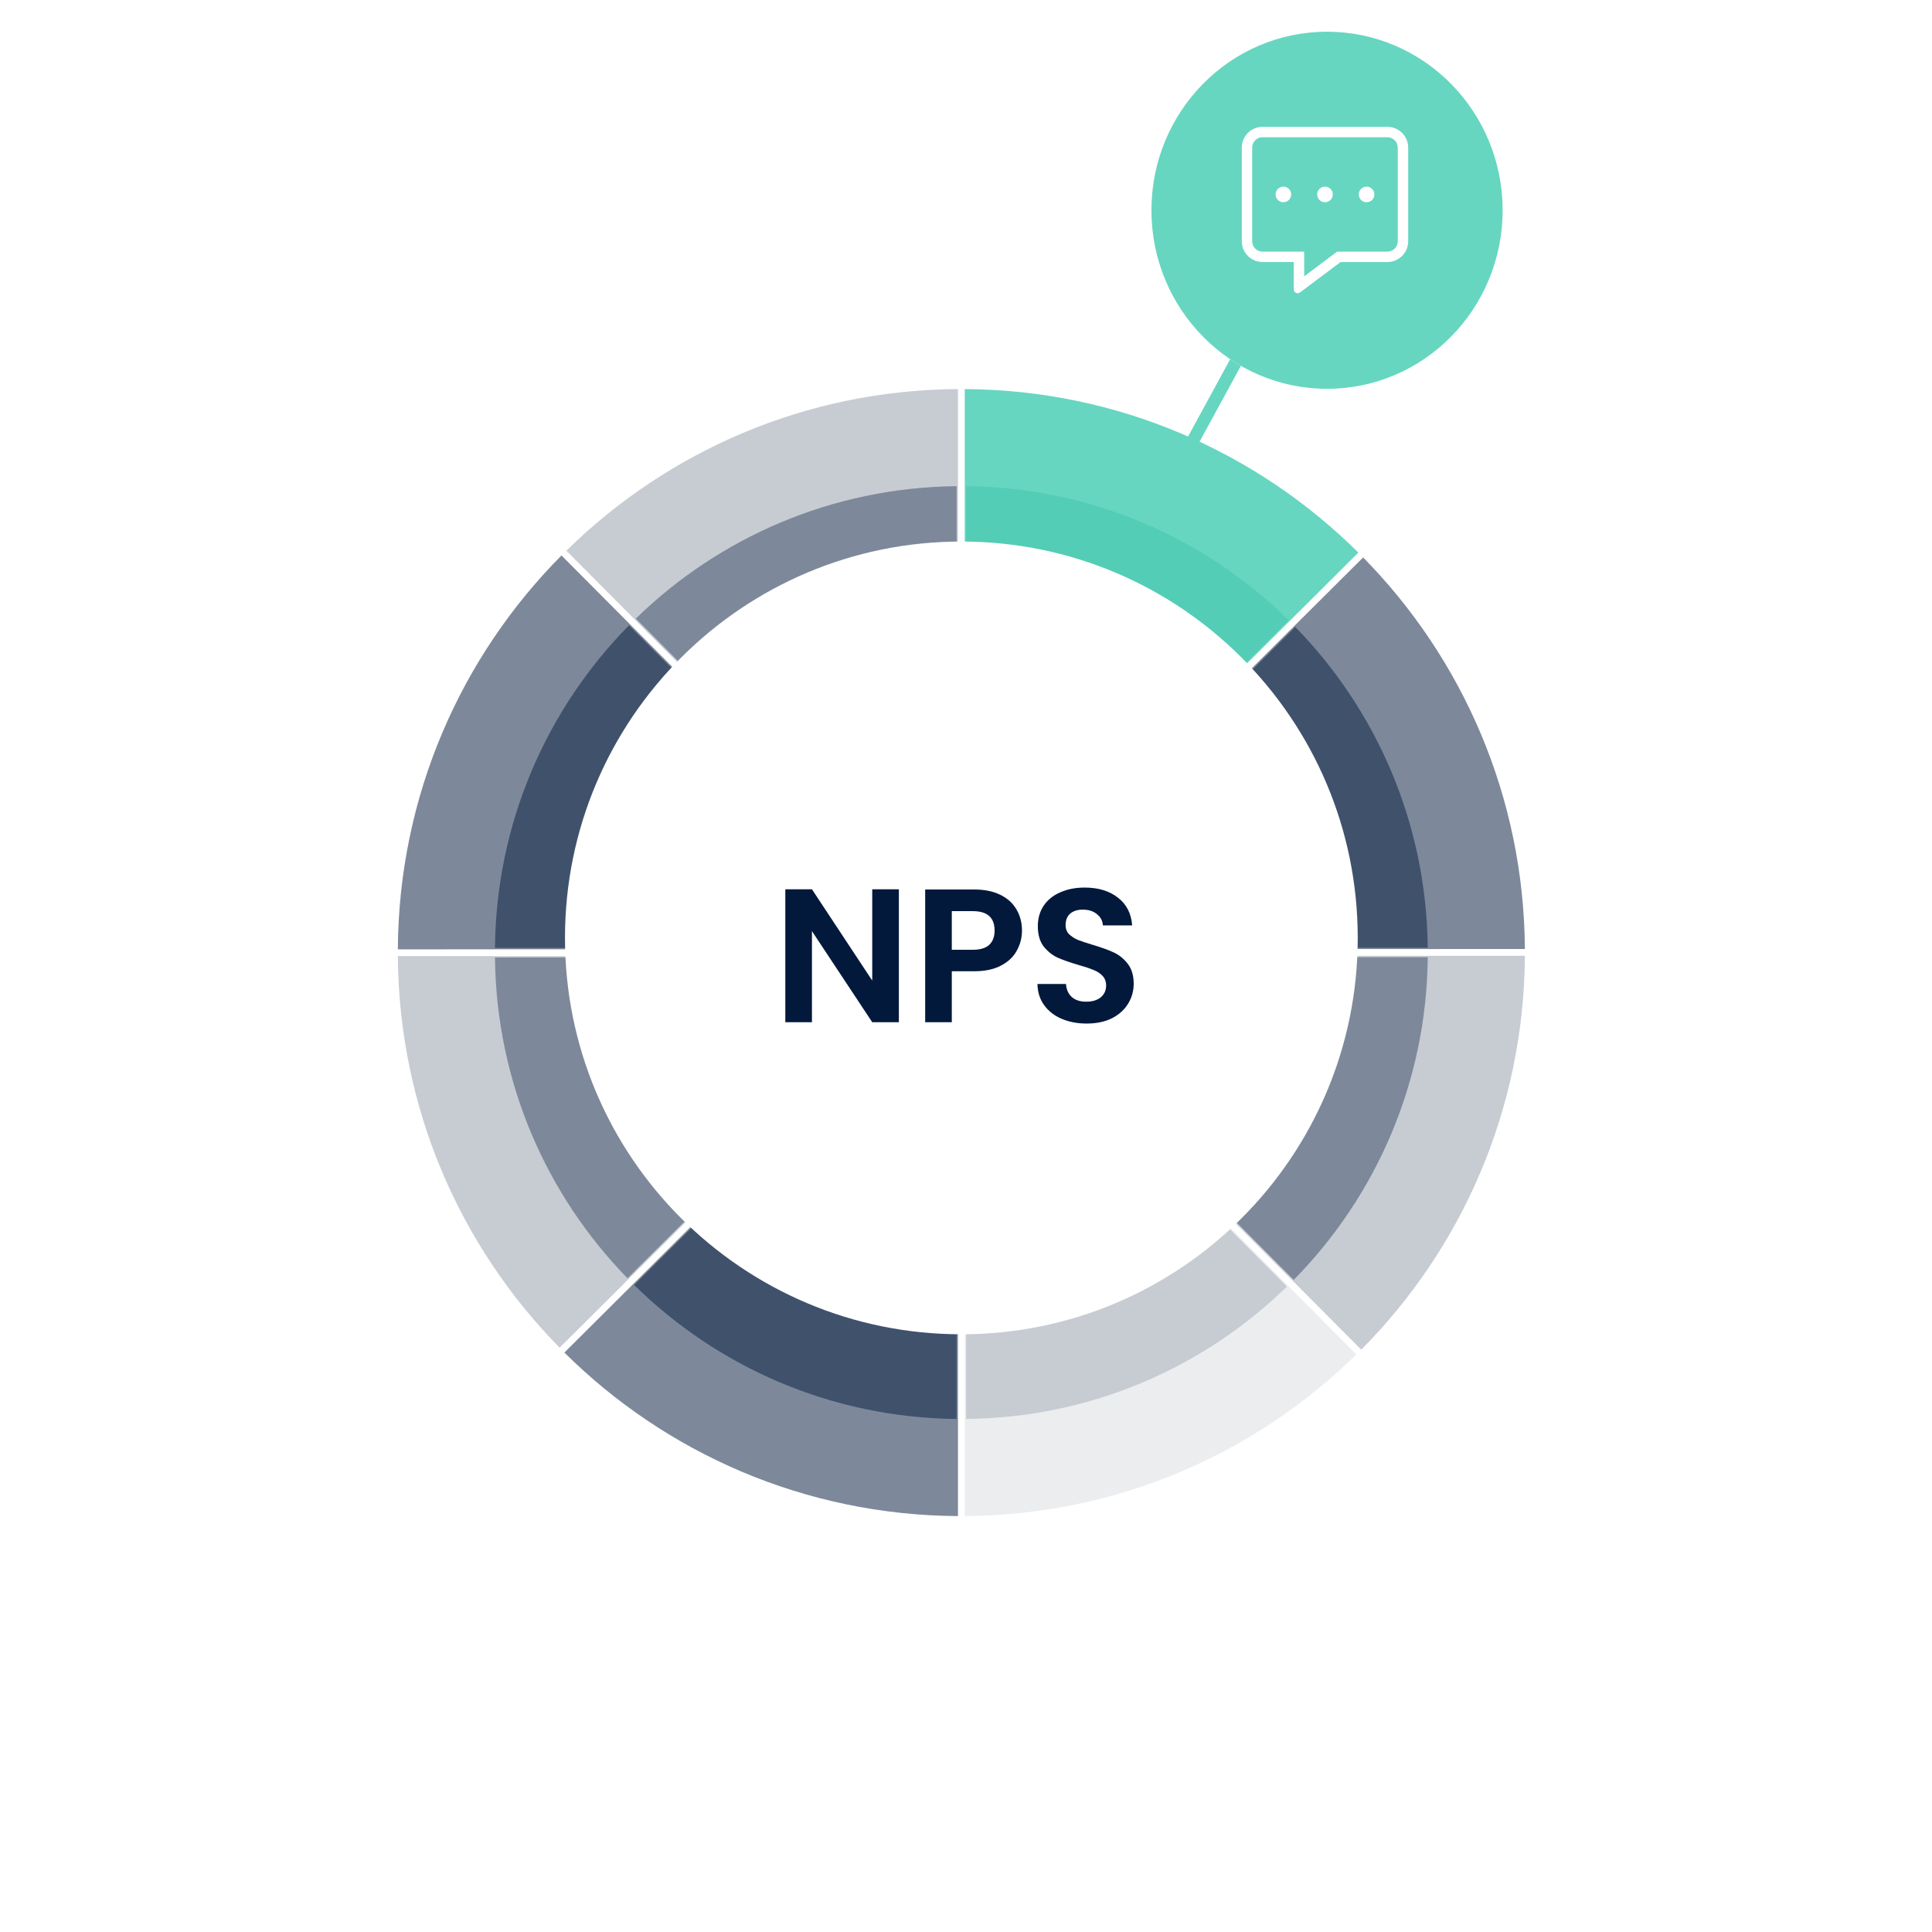 <svg fill="none" height="304" viewBox="0 0 304 304" width="304" xmlns="http://www.w3.org/2000/svg" xmlns:xlink="http://www.w3.org/1999/xlink"><rect x="0" y="0" width="304" height="304" fill="#333333" stroke="none"/><clipPath id="a"><path d="m0 0h304v304h-304z"/></clipPath><g clip-path="url(#a)"><path d="m0 0h304v304h-304z" fill="#fff"/><g clip-rule="evenodd" fill-rule="evenodd"><path d="m149.984 149.352-61.634-61.952c-15.809 15.921-25.61 37.8-25.75 61.98z" fill="#7d899a"/><path d="m150.738 61.219c-24.006.139-45.737 9.818-61.623 25.431l61.623 61.941z" fill="#c7ccd3"/><path d="m149.976 150.422-87.374.025c.151 23.999 9.831 45.736 25.453 61.613z" fill="#c7ccd3"/><path d="m151.806 61.219v87.38l61.933-61.65c-15.911-15.793-37.778-25.586-61.933-25.73" fill="#66d6c0"/><path d="m152.559 150.422 61.632 61.949c15.808-15.919 25.612-37.798 25.75-61.979z" fill="#c7ccd3"/><path d="m150.738 151.175-61.933 61.649c15.911 15.793 37.776 25.588 61.933 25.732z" fill="#7d899a"/><path d="m152.571 149.352 87.37-.027c-.153-24-9.833-45.73-25.451-61.611z" fill="#7d899a"/><path d="m151.806 151.187v87.369c24.001-.144 45.735-9.82 61.618-25.435z" fill="#ecedef"/><path d="m150.527 76.499c-19.637.2-37.423 8.102-50.485 20.837l50.485 50.744z" fill="#7d899a"/><path d="m149.465 150.634-71.583.025c.204 19.637 8.114 37.414 20.854 50.476z" fill="#7d899a"/><path d="m152.019 76.499v71.591l50.738-50.51c-13.084-12.879-30.972-20.882-50.738-21.082" fill="#53cdb5"/><path d="m149.478 149.146-50.5-50.757c-12.895 13.088-20.904 30.994-21.096 50.776z" fill="#40516c"/><path d="m153.067 150.634 50.5 50.757c12.889-13.092 20.902-30.996 21.093-50.776z" fill="#7d899a"/><path d="m150.526 151.684-50.741 50.51c13.084 12.879 30.977 20.885 50.741 21.08z" fill="#40516c"/><path d="m153.086 149.141 71.571-.02c-.202-19.638-8.107-37.416-20.845-50.475z" fill="#40516c"/><path d="m152.019 151.699v71.575c19.64-.195 37.419-8.099 50.483-20.834z" fill="#c7ccd3"/><path d="m213.64 147.582c0-34.444-27.927-62.372-62.37-62.372s-62.371 27.928-62.371 62.372c0 34.446 27.928 62.367 62.371 62.367s62.37-27.921 62.37-62.367" fill="#fff"/><path d="m123.771 137.215 6.448 2.306-11.667 32.592-6.447-2.307z" fill="#fff"/><path d="m198.759 46.993-16.625 30.521 1.737.946 16.626-30.521z" fill="#66d6c0"/><path d="m208.809 61.177c-15.261 0-27.631-12.577-27.631-28.092 0-15.515 12.37-28.093 27.631-28.093 15.259 0 27.629 12.578 27.629 28.093 0 15.515-12.37 28.092-27.629 28.092z" fill="#fff"/><path d="m208.809 61.177c-15.261 0-27.631-12.577-27.631-28.092 0-15.515 12.37-28.093 27.631-28.093 15.259 0 27.629 12.578 27.629 28.093 0 15.515-12.37 28.092-27.629 28.092z" fill="#66d6c0"/><path d="m218.305 19.956h-19.639c-1.805 0-3.273 1.468-3.273 3.273v14.729c0 1.805 1.468 3.273 3.273 3.273h4.91v4.296c0 .363.296.614.613.614.123 0 .251-.036.364-.123l6.387-4.787h7.365c1.805 0 3.273-1.468 3.273-3.273v-14.729c0-1.805-1.468-3.273-3.273-3.273zm1.636 18.002c0 .9-.737 1.637-1.637 1.637h-7.912l-.434.327-4.746 3.56v-3.887h-6.547c-.9 0-1.636-.736-1.636-1.637v-14.729c0-.9.736-1.637 1.636-1.637h19.639c.9 0 1.637.737 1.637 1.637zm-19.23-7.365c0-.68.547-1.227 1.228-1.227.68 0 1.227.547 1.227 1.227s-.547 1.228-1.227 1.228c-.681 0-1.228-.547-1.228-1.228zm7.774-1.227c-.68 0-1.228.547-1.228 1.227s.548 1.228 1.228 1.228 1.227-.547 1.227-1.228-.547-1.227-1.227-1.227zm5.319 1.227c0-.68.547-1.227 1.228-1.227.68 0 1.227.547 1.227 1.227s-.547 1.228-1.227 1.228c-.681 0-1.228-.547-1.228-1.228z" fill="#fff"/></g><path d="m141.436 160.847h-4.19l-9.486-14.335v14.335h-4.19v-20.918h4.19l9.486 14.364v-14.364h4.19z" fill="#02193c"/><path d="m160.809 146.423c0 1.117-.27 2.164-.808 3.142-.519.977-1.347 1.766-2.484 2.364-1.117.599-2.534.898-4.25.898h-3.501v8.02h-4.19v-20.888h7.691c1.616 0 2.993.279 4.13.838 1.137.558 1.985 1.326 2.544 2.304.578.977.868 2.085.868 3.322zm-7.721 3.022c1.157 0 2.015-.259 2.573-.778.559-.539.838-1.287.838-2.244 0-2.035-1.137-3.053-3.411-3.053h-3.322v6.075z" fill="#02193c"/><path d="m170.995 161.056c-1.456 0-2.773-.249-3.95-.748-1.157-.498-2.075-1.217-2.753-2.154-.678-.938-1.027-2.045-1.047-3.322h4.488c.06.858.36 1.536.898 2.035.559.499 1.317.748 2.275.748.977 0 1.745-.229 2.304-.688.559-.479.838-1.098.838-1.856 0-.618-.19-1.127-.569-1.526s-.858-.708-1.436-.928c-.559-.239-1.337-.498-2.334-.778-1.357-.399-2.464-.788-3.322-1.167-.838-.399-1.566-.987-2.185-1.765-.598-.798-.898-1.856-.898-3.173 0-1.237.31-2.314.928-3.232.619-.917 1.486-1.616 2.604-2.094 1.117-.499 2.394-.749 3.83-.749 2.155 0 3.901.529 5.237 1.586 1.357 1.038 2.105 2.494 2.245 4.37h-4.609c-.04-.719-.349-1.307-.928-1.766-.558-.479-1.306-.718-2.244-.718-.818 0-1.476.209-1.975.628-.479.419-.718 1.028-.718 1.826 0 .558.179 1.027.538 1.406.379.359.838.659 1.377.898.559.22 1.337.479 2.334.778 1.357.399 2.464.798 3.322 1.197s1.596.998 2.214 1.796c.619.798.928 1.845.928 3.142 0 1.117-.289 2.155-.868 3.112-.578.958-1.426 1.726-2.543 2.305-1.118.558-2.444.837-3.981.837z" fill="#02193c"/></g></svg>